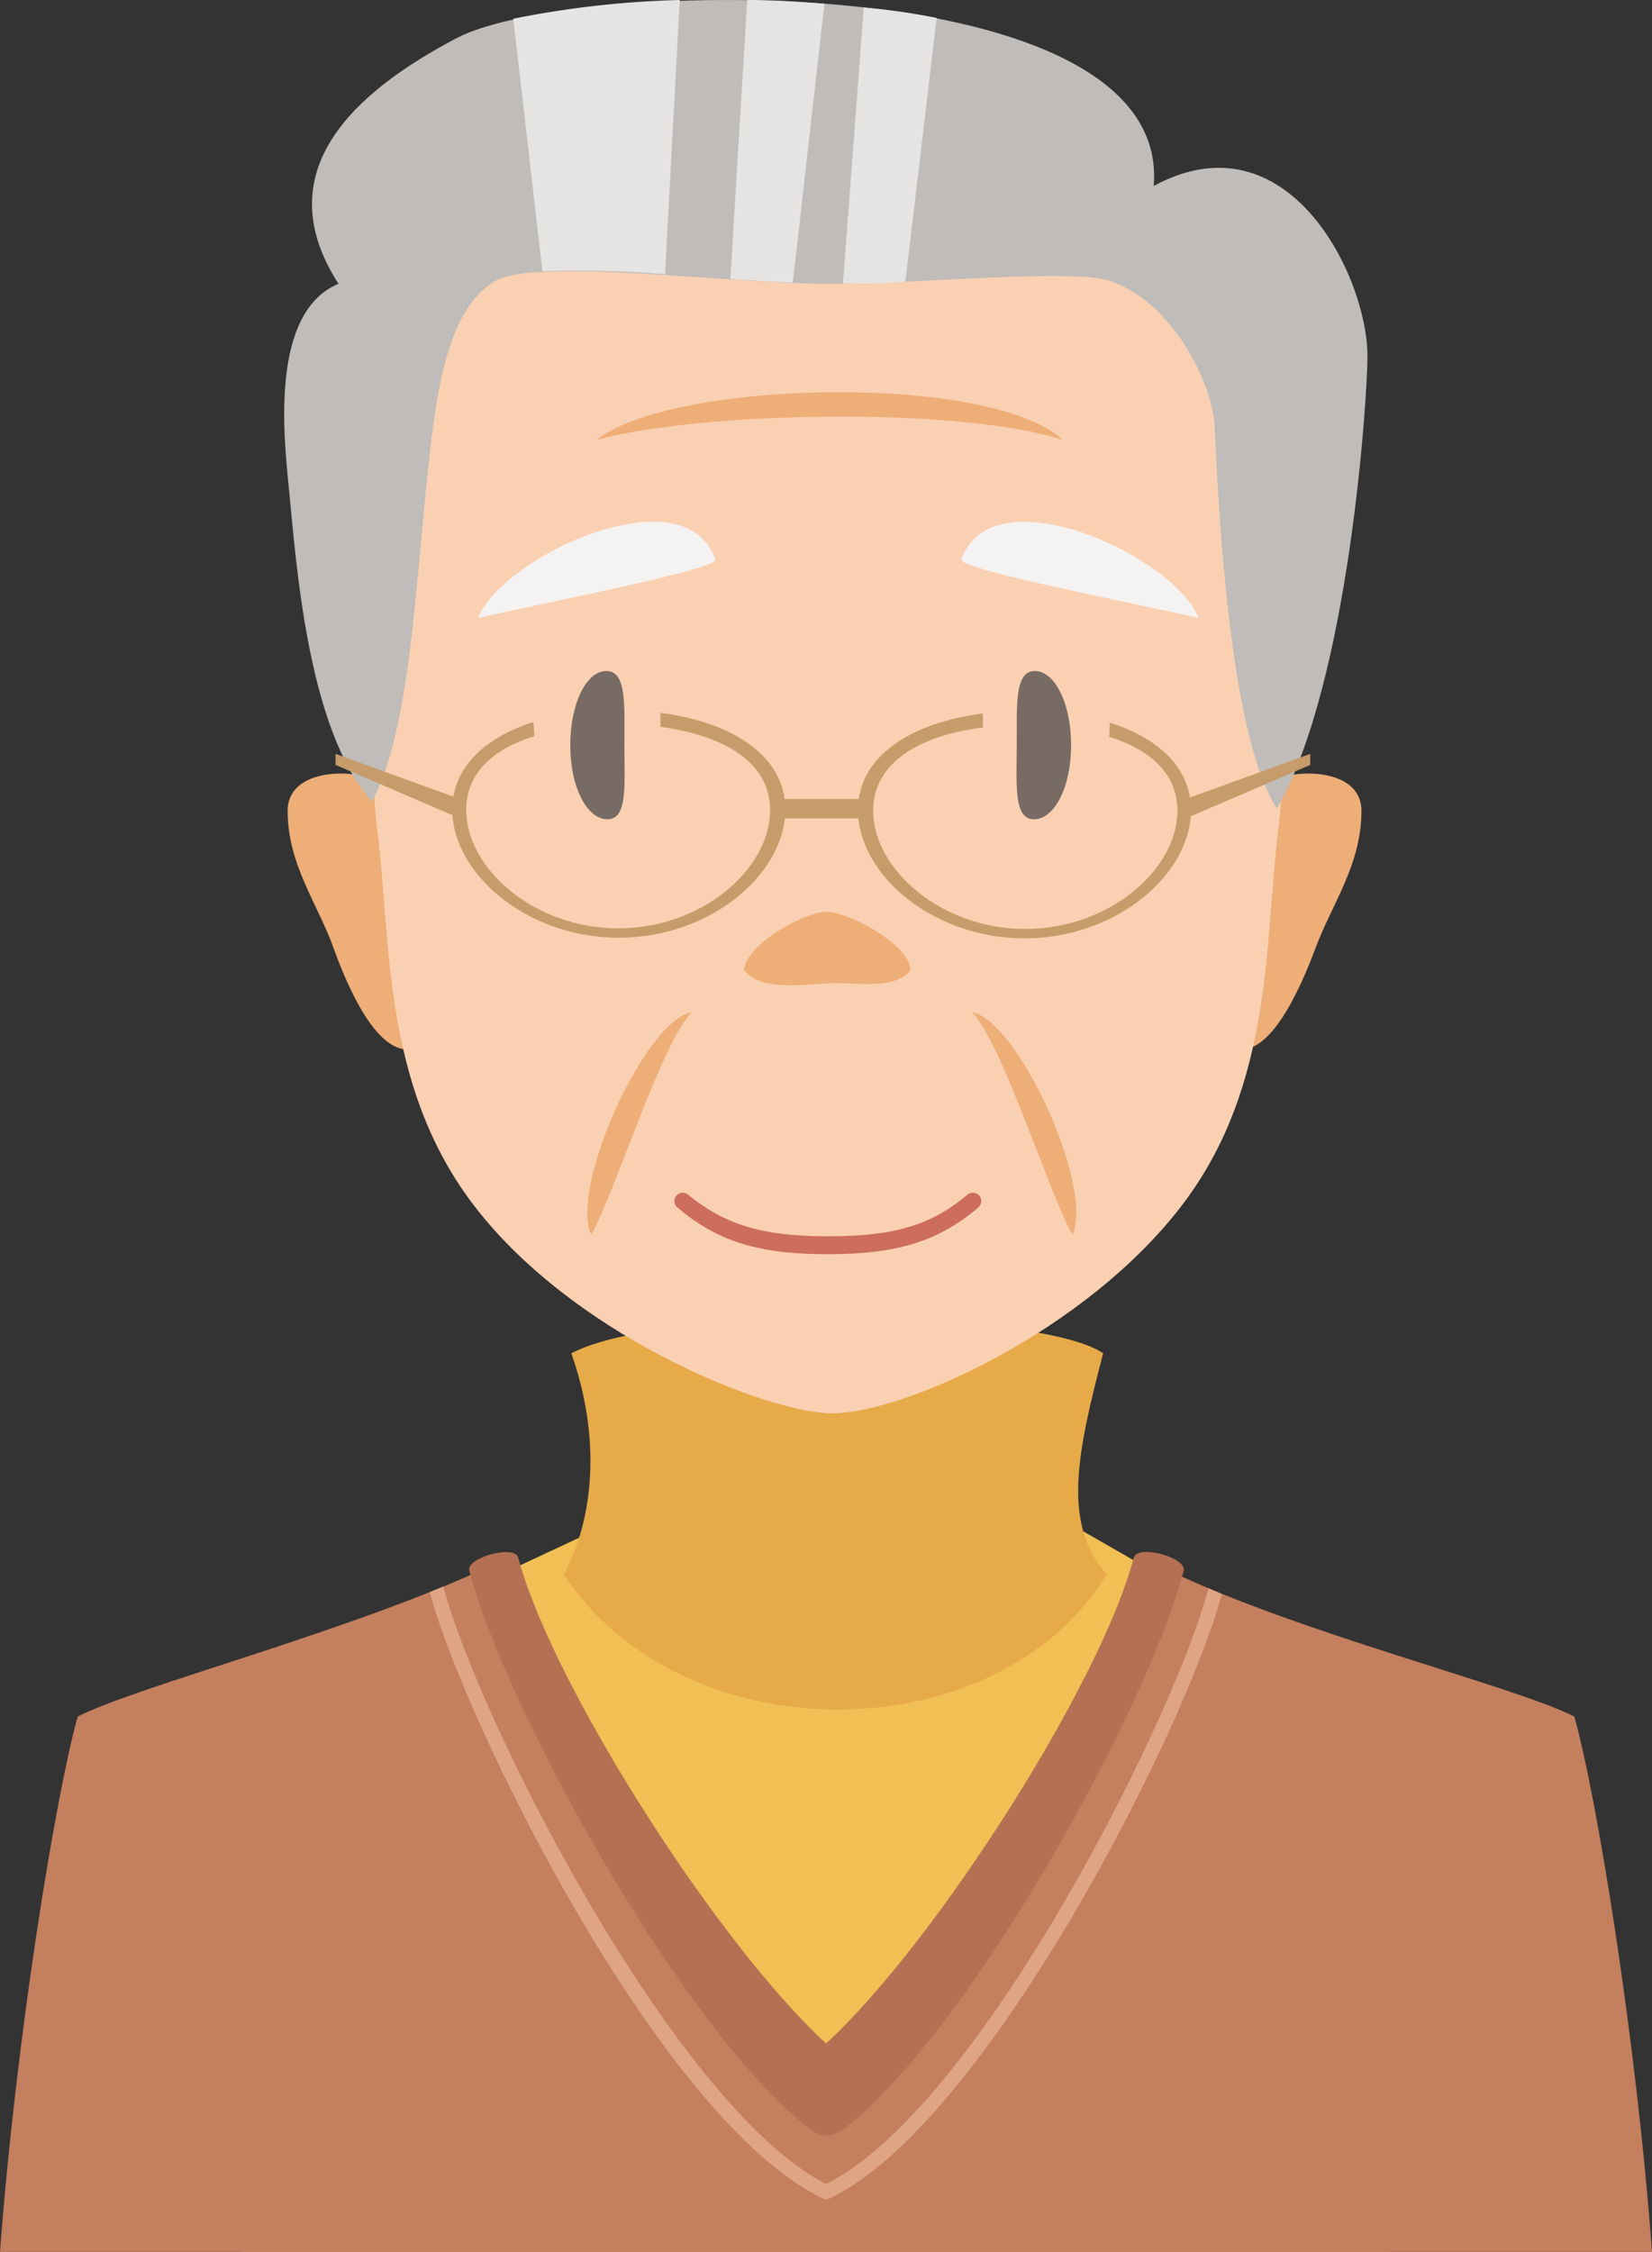 <svg xmlns="http://www.w3.org/2000/svg" width="79.37" height="108.16" viewBox="0 0 79.37 108.16"><rect x="0" y="0" width="79.37" height="108.16" fill="#333333" stroke="none"/><defs><style>.cls-1{fill:#f1bf54;}.cls-2{fill:#e6aa49;}.cls-3{fill:#c47f5e;}.cls-4{fill:#b47052;}.cls-5{fill:#dfa483;}.cls-6{fill:#eeae78;}.cls-7{fill:#fad0b2;}.cls-8{fill:#f5f3f2;}.cls-9{fill:#786b64;}.cls-10{fill:#cd6d5f;}.cls-11{fill:#bfbcb9;}.cls-12{fill:#e6e4e3;}.cls-13{fill:#c69c6a;}</style></defs><title>person10</title><g id="レイヤー_2" data-name="レイヤー 2"><g id="文字"><polygon class="cls-1" points="66.78 108.16 66.52 81.85 49.04 71.83 32.16 71.83 10.74 81.85 11.63 108.16 66.78 108.16"/><path class="cls-2" d="M27.45,65C32,62.61,50,62.91,53,65c-1.23,4.72-2,8.18.17,10.62-5.22,8.55-20.3,8.75-26.08,0C28.53,72.93,28.89,69.1,27.45,65Z"/><path class="cls-3" d="M75.64,82.45C72.82,81,62.41,78.46,56,75.36l-8.35,16-7.92,9.74-8.6-10.69L23.73,75.13c-6.46,3.1-17.18,5.86-20,7.32C2.64,86.39.76,98,0,108.16H79.37C78.62,98,76.74,86.39,75.64,82.45Z"/><path class="cls-4" d="M54.47,74.82C52.9,80.8,45,93.25,39.69,98.15,34.37,93.25,26.48,80.8,24.9,74.82c-.17-.65-2.52,0-2.35.62C24.35,82.3,33.09,97.91,39,102.32a1.23,1.23,0,0,0,1.46,0c5.87-4.41,14.6-20,16.41-26.88C57,74.79,54.64,74.17,54.47,74.82Z"/><path class="cls-5" d="M58.06,76.29c-1.66,6.3-11.08,25-18.37,28.61-7.32-3.75-16.75-22.44-18.39-28.7l-.65.27c1.57,6,11,25.34,18.89,29.13a.35.35,0,0,0,.3,0C47.33,102.09,57,83,58.7,76.56Z"/><path class="cls-6" d="M59.64,38.62c.63-1.74,5.77-2.27,5.77.32S64,43.4,63.21,45.52,61,50.73,59.39,50.38C57.45,50,59.39,39.33,59.64,38.62Z"/><path class="cls-6" d="M19.59,38.62c-.63-1.74-5.77-2.27-5.77.32s1.44,4.46,2.2,6.58,2.17,5.21,3.82,4.86C21.78,50,19.84,39.33,19.59,38.62Z"/><path class="cls-7" d="M39.77,6.27c8.78,0,23.58,5.43,22.41,19.69-.52,6.28-.38,10.69-.77,13.91-.65,5.41-.26,12.16-4.48,17.83C52.25,64,43.09,68.05,39.77,67.88S27.3,64,22.62,57.7C18.39,52,18.79,45.28,18.13,39.87c-.39-3.22-.24-7.63-.76-13.91C16.2,11.7,30,6.27,39.77,6.27Z"/><path class="cls-6" d="M39.75,47.23c1.28-.08,3.25.37,4-.64-.07-1.27-3-2.77-4-2.8s-3.91,1.53-4,2.8C36.51,47.6,38.48,47.3,39.75,47.23Z"/><path class="cls-8" d="M34.37,26.87c-1.48-4.2-10.22-.16-11.4,2.81C26.26,28.93,34.54,27.33,34.37,26.87Z"/><path class="cls-8" d="M46.19,26.87c1.49-4.2,10.22-.16,11.4,2.81C54.3,28.93,46,27.33,46.19,26.87Z"/><path class="cls-9" d="M27.4,35.81c0,2,.8,3.54,1.78,3.54S30,37.76,30,35.8s.11-3.57-.87-3.57S27.39,33.84,27.4,35.81Z"/><path class="cls-9" d="M51.46,35.81c0,2-.8,3.54-1.78,3.54s-.84-1.59-.83-3.55-.11-3.57.87-3.57S51.47,33.84,51.46,35.81Z"/><path class="cls-10" d="M46.48,57.38c-1.77,1.5-3.59,2-6.71,2s-4.94-.55-6.71-2a.4.4,0,0,0-.51.62c1.93,1.63,3.89,2.24,7.22,2.24S45.07,59.63,47,58a.4.4,0,0,0-.52-.62Z"/><path class="cls-6" d="M28.4,59.31c1.1-1.89,3.37-9.21,4.83-10.69C31,49,27.36,57,28.4,59.31Z"/><path class="cls-6" d="M51.53,59.31c-1.1-1.89-3.37-9.21-4.83-10.69C48.9,49,52.57,57,51.53,59.31Z"/><path class="cls-6" d="M51.07,21.13c-5-1.61-17.39-1.37-22.41,0C32.29,18.25,47.55,17.9,51.07,21.13Z"/><path class="cls-11" d="M22,1.8c-5,2.61-9.21,6.43-5.74,11.83C13,15,13.62,20.84,13.87,23.36c.35,3.48.87,11.66,4,15.13C20.07,34.43,20,25.24,21,19.19c.51-3,1.39-4.87,2.78-5.69,1.92-1.14,11.31.13,16,.13s11.73-.75,13.57-.13c2.95,1,4.87,4.82,5,6.91s.52,14.61,3,18.43c3.48-6.08,4.35-19.79,4.35-21.74,0-3.82-3.83-11.65-10.27-8.17C56.3-1.68,27.57-1.06,22,1.8Z"/><path class="cls-12" d="M39.61.18C38.38.08,37.13,0,35.9,0l-.81,13.4c1,.07,2.07.14,3,.17Z"/><path class="cls-12" d="M45,.86A31.66,31.66,0,0,0,41.5.36l-1,13.24a19.35,19.35,0,0,0,3-.08Z"/><path class="cls-12" d="M32.66,0a46.36,46.36,0,0,0-8,.9l1.4,12.12a53.68,53.68,0,0,1,5.89.15Z"/><path class="cls-13" d="M25.67,35.36c-2,.62-3.27,1.78-3.27,3.55,0,2.81,3.27,5.68,7.31,5.68S37,41.72,37,38.91c0-2.31-2.23-3.59-5.27-4l0-.67c3.44.44,6,2.06,6,4.64,0,3.08-3.58,6.16-8,6.16s-8-3.08-8-6.16c0-2,1.56-3.46,3.9-4.2Z"/><path class="cls-13" d="M53.32,34.71c2.34.74,3.9,2.17,3.9,4.2,0,3.08-3.58,6.16-8,6.16s-8-3.08-8-6.16c0-2.58,2.54-4.2,6-4.64v.67c-3,.38-5.27,1.66-5.27,4,0,2.81,3.27,5.68,7.31,5.68s7.31-2.87,7.31-5.68c0-1.77-1.3-2.93-3.28-3.55Z"/><rect class="cls-13" x="37.23" y="38.38" width="4.41" height="0.93"/><polygon class="cls-13" points="22.1 39.31 16.12 36.74 16.12 36.21 22.1 38.38 22.1 39.31"/><polygon class="cls-13" points="56.97 39.31 62.95 36.74 62.95 36.21 56.97 38.38 56.97 39.31"/></g></g></svg>